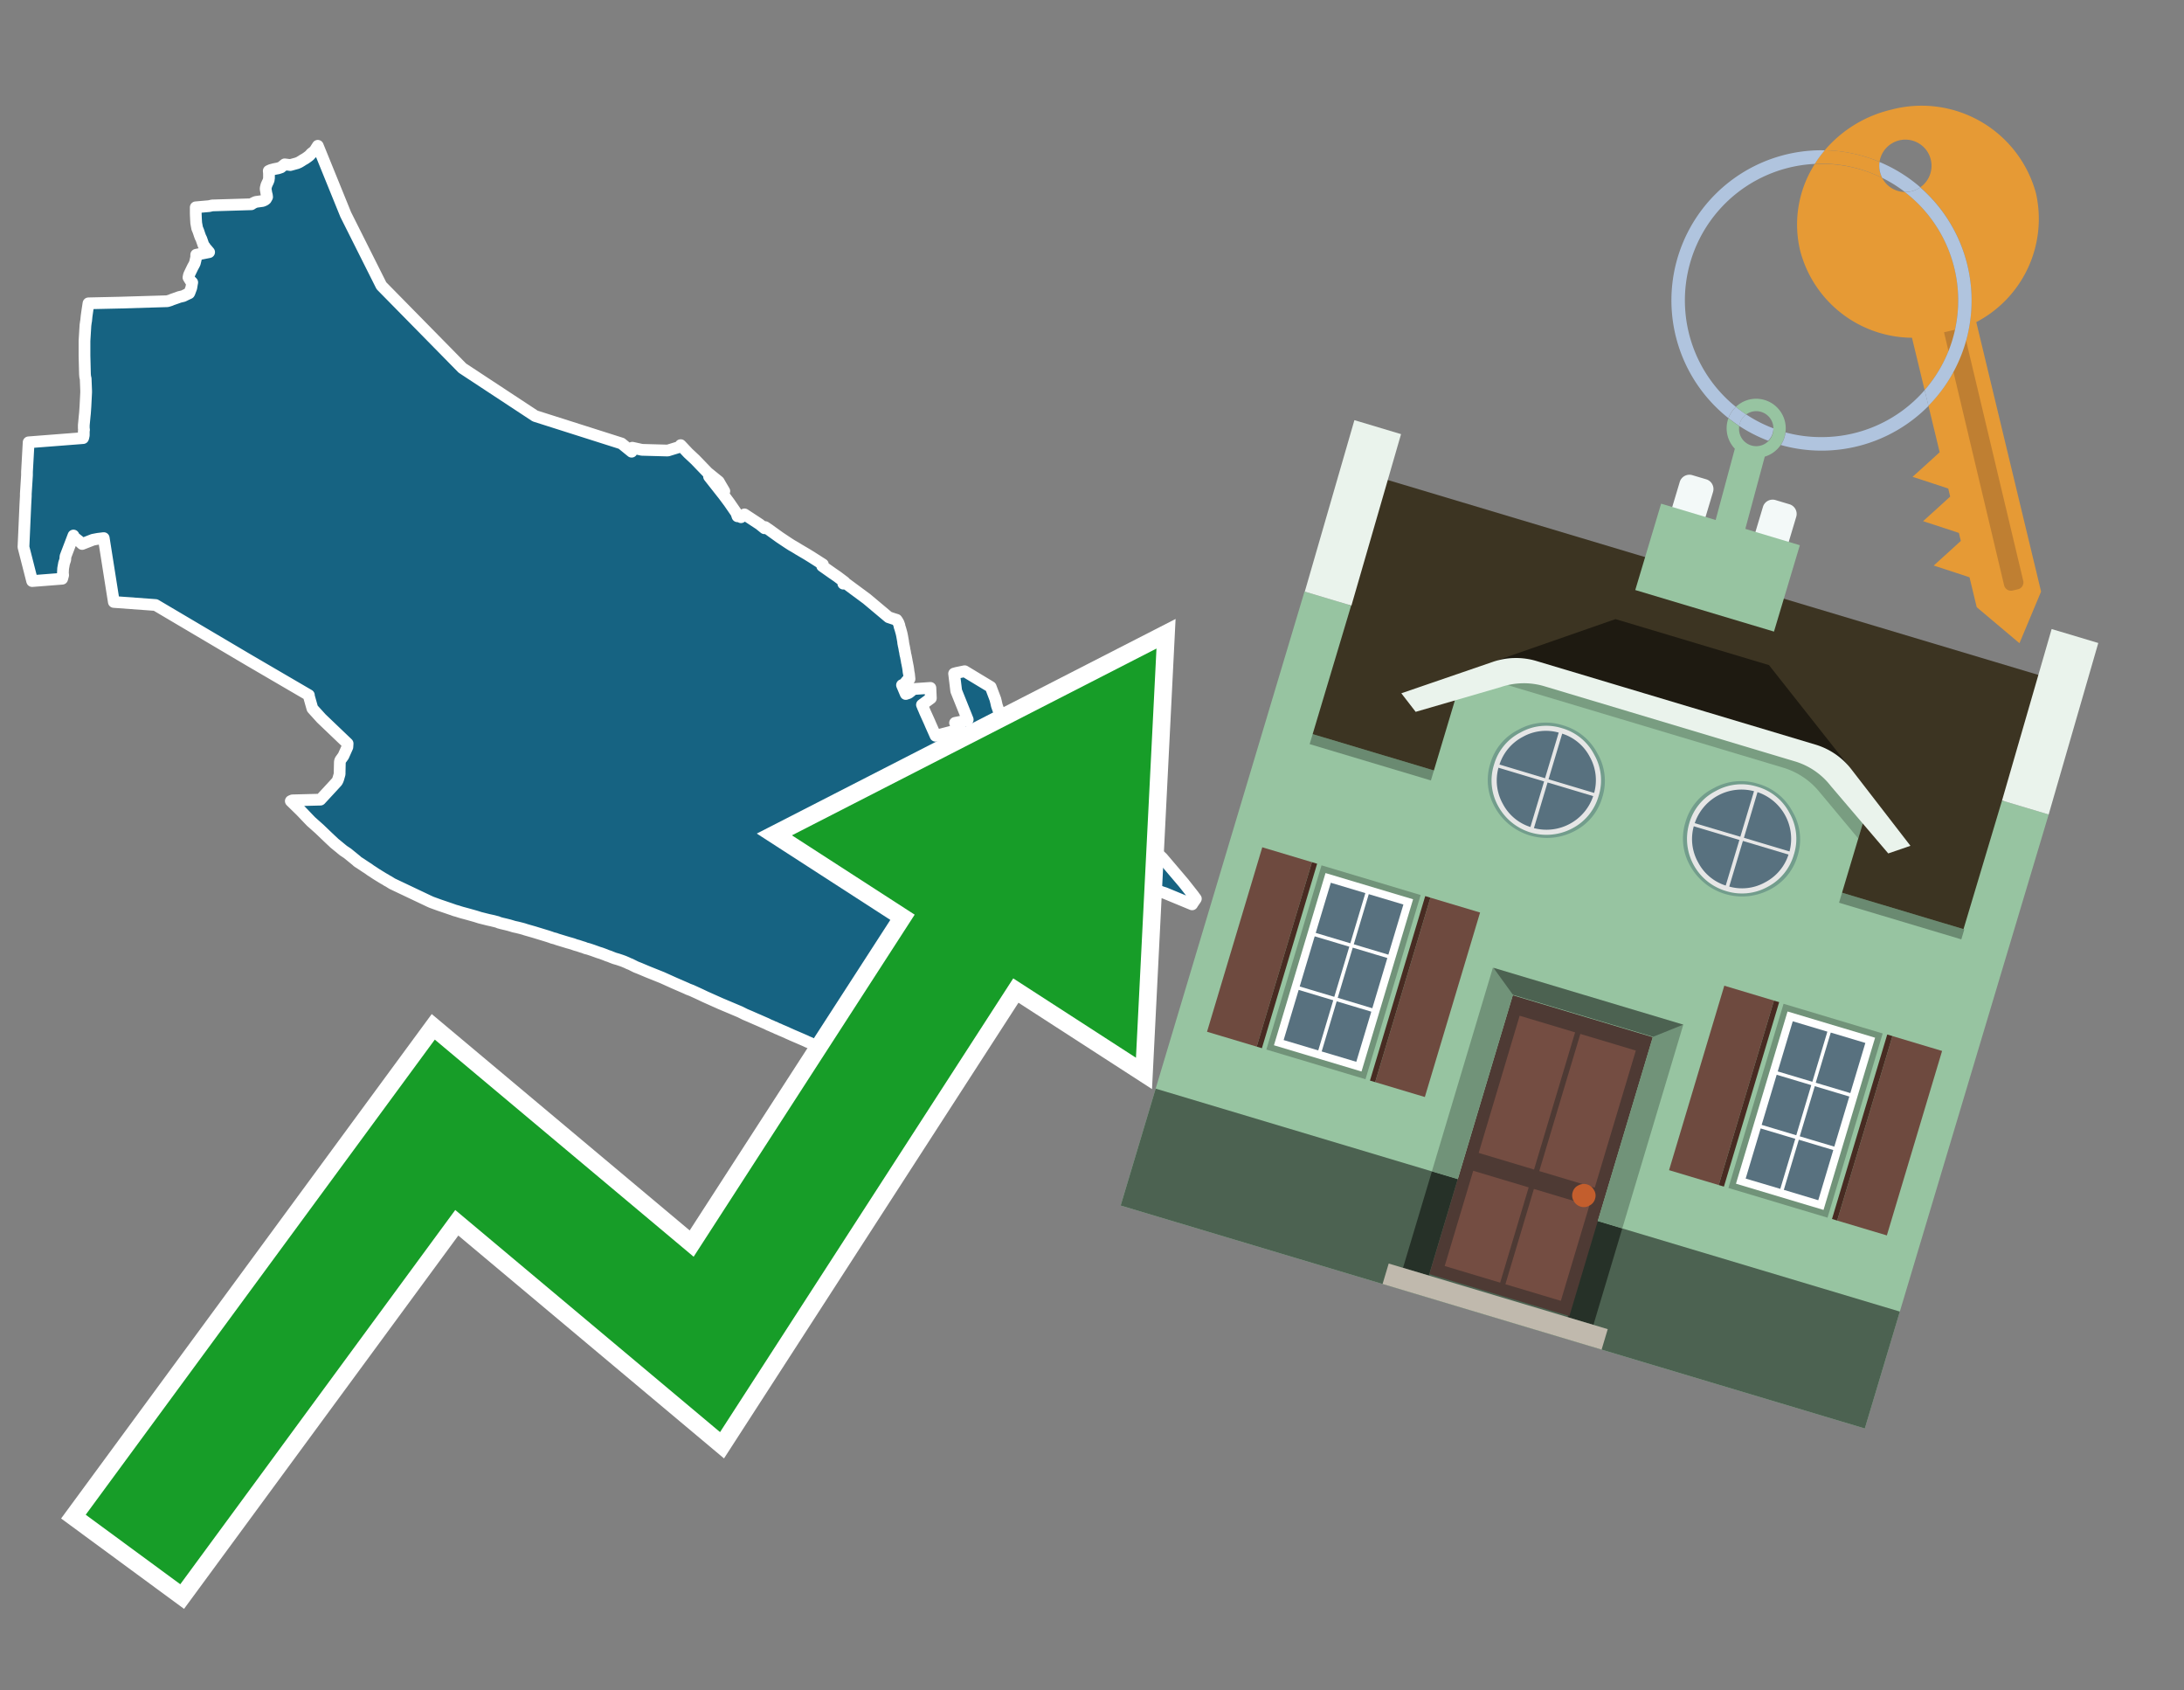 <svg id="Text" xmlns="http://www.w3.org/2000/svg" width="93.05" height="72" viewBox="0 0 93.05 72"><rect x="0" y="0" width="93.05" height="72" fill="#808080" stroke="none"/><polygon points="3.72,13.25 3.73,13.18 3.77,12.92 5.12,12.89 7.13,12.83 7.26,12.79 7.33,12.76 7.56,12.68 7.64,12.65 7.81,12.61 7.93,12.55 8.06,12.49 8.08,12.45 8.09,12.42 8.15,12.26 8.18,12.08 8.19,12.03 8.11,11.95 8.03,11.82 8.05,11.72 8.08,11.65 8.21,11.38 8.26,11.29 8.3,11.21 8.32,11.13 8.35,11 8.36,10.94 8.36,10.85 8.51,10.82 8.91,10.74 8.8,10.61 8.75,10.56 8.74,10.53 8.67,10.44 8.58,10.18 8.54,10.1 8.51,10.02 8.45,9.84 8.4,9.72 8.36,9.5 8.35,9.34 8.34,9.1 8.34,8.83 8.91,8.78 9.04,8.75 10.71,8.7 10.77,8.66 10.83,8.63 10.9,8.6 11.19,8.56 11.28,8.52 11.33,8.48 11.38,8.39 11.37,8.31 11.35,8.24 11.34,8.18 11.32,8.06 11.32,8.01 11.35,7.89 11.39,7.8 11.42,7.74 11.45,7.66 11.45,7.63 11.46,7.6 11.46,7.55 11.46,7.47 11.46,7.38 11.45,7.28 11.54,7.24 11.69,7.2 11.85,7.17 11.97,7.13 12.13,7 12.37,7.03 12.66,6.95 12.75,6.91 12.85,6.85 12.91,6.81 13,6.76 13.1,6.69 13.14,6.66 13.19,6.62 13.26,6.54 13.4,6.43 13.47,6.32 13.54,6.21 14.73,9.14 16.25,12.17 19.7,15.68 22.8,17.72 26.48,18.89 26.91,19.24 26.94,19.07 27.17,19.12 27.35,19.16 28.45,19.19 28.97,19.03 29,18.96 29.32,19.3 29.62,19.58 30.15,20.13 30.62,20.51 30.73,20.7 30.86,20.92 30.81,20.88 30.21,20.3 30.84,21.1 31.07,21.41 31.36,21.83 31.38,21.87 31.42,21.99 31.45,21.96 31.57,22.03 31.72,21.91 32.36,22.33 32.57,22.5 32.6,22.45 32.79,22.58 32.9,22.66 33.22,22.89 33.58,23.13 33.72,23.22 33.79,23.26 33.91,23.33 34.04,23.41 34.38,23.61 34.59,23.74 35.06,24.04 35.03,24.11 35.47,24.42 35.66,24.55 35.98,24.79 35.93,24.86 36.01,24.83 36.93,25.51 37.86,26.29 38.07,26.36 38.2,26.4 38.24,26.46 38.28,26.53 38.32,26.64 38.32,26.67 38.33,26.7 38.34,26.73 38.36,26.79 38.41,26.97 38.43,27.06 38.45,27.17 38.48,27.34 38.48,27.38 38.49,27.42 38.5,27.48 38.51,27.52 38.52,27.57 38.53,27.62 38.54,27.69 38.55,27.73 38.56,27.78 38.57,27.85 38.58,27.9 38.59,27.93 38.63,28.14 38.64,28.21 38.65,28.24 38.66,28.3 38.68,28.4 38.69,28.46 38.7,28.53 38.71,28.62 38.73,28.72 38.75,28.92 38.69,28.95 38.64,28.99 38.62,29.02 38.51,29.15 38.43,29.18 38.59,29.56 38.71,29.52 38.75,29.49 38.79,29.46 38.87,29.39 38.91,29.35 39.64,29.3 39.66,29.74 39.28,30.02 39.31,30.09 39.32,30.12 39.36,30.21 39.41,30.33 39.6,30.75 39.66,30.89 39.86,31.34 40.9,31.07 40.72,30.83 40.69,30.79 41.15,30.7 41.23,30.65 40.74,29.43 40.65,28.69 40.76,28.66 41.1,28.59 42.21,29.26 42.41,29.79 42.42,29.84 42.43,29.87 42.47,30.05 42.54,30.25 42.6,30.41 42.67,30.57 42.88,30.99 42.96,31.14 42.98,31.18 43.81,31.1 43.85,31.29 43.83,31.4 43.89,31.54 43.97,31.7 44.05,31.88 44.08,31.95 44.14,32.07 44.22,32.24 44.27,32.17 44.75,32.58 44.81,32.62 44.9,32.7 44.97,32.75 45.06,32.81 45.11,32.84 45.29,32.93 45.61,33.1 45.8,33.32 45.9,33.45 46.06,33.64 46.5,34.26 46.61,34.4 46.9,34.63 47.03,34.76 47.33,34.88 47.4,34.92 47.88,35.18 47.95,35.22 49.01,36.08 49.1,36.16 49.52,36.54 50.43,37.61 50.84,38.13 50.89,38.2 50.95,38.28 50.93,38.31 50.82,38.47 50.79,38.52 49.63,38.04 49.5,38 49.37,37.95 49.12,37.89 48.88,37.83 48.68,37.79 48.38,37.75 47.89,37.72 44.19,38.07 43.46,37.92 43.16,37.68 42.39,37.86 42.32,38.17 41.84,38.35 41.8,38.62 41.66,38.65 41.62,38.59 41.41,38.74 40.81,39.64 40.76,39.77 40.71,39.81 40.65,39.85 40.43,40.04 40.45,40.11 40.26,40.53 40.38,40.63 40.11,41.1 39.94,41.29 39.89,41.33 39.86,41.37 39.83,41.43 39.78,41.5 39.75,41.55 39.74,41.59 39.7,41.68 39.68,41.71 39.64,41.79 39.62,41.83 39.57,41.92 39.56,41.95 39.55,41.98 39.53,42.02 39.5,42.06 39.44,42.16 39.41,42.22 39.39,42.26 39.36,42.33 39.29,42.39 39.26,42.43 39.24,42.49 39.23,42.55 39.2,42.59 39.19,42.62 39.17,42.67 39.09,42.78 39.06,42.85 39.05,42.88 39.02,42.94 39.01,42.98 38.95,43.04 38.94,43.07 38.86,43.25 38.79,43.32 38.67,43.37 38.8,43.51 38.39,44.68 38.31,44.63 38.25,44.79 38.18,44.84 38.06,44.88 38.02,44.92 38,44.96 37.98,45.02 37.96,45.05 37.94,45.13 37.94,45.17 37.92,45.21 37.9,45.25 37.87,45.32 37.85,45.36 37.83,45.4 37.82,45.43 37.76,45.57 37.58,45.8 37.51,45.77 37.4,45.72 37.32,45.68 37.23,45.64 36.99,45.54 36.93,45.51 36.44,45.29 36.01,45.09 35.21,44.74 35.15,44.71 34.9,44.6 34.83,44.56 34.73,44.52 34.64,44.48 34.57,44.45 34.51,44.42 34.39,44.37 34.33,44.34 34.03,44.21 33.75,44.09 33.64,44.04 33.57,44.01 33.51,43.98 33.44,43.95 33.37,43.92 33.25,43.87 33.19,43.84 33.11,43.81 33.01,43.76 32.93,43.73 32.87,43.7 32.77,43.66 32.65,43.6 32.58,43.57 32.33,43.46 32.26,43.43 32.19,43.4 31.94,43.29 31.75,43.21 31.61,43.14 31.53,43.1 30.7,42.75 30.05,42.46 29.84,42.36 29.71,42.3 29.47,42.19 29.31,42.13 29.25,42.1 28.72,41.87 28.21,41.64 27.61,41.4 27.23,41.24 27.1,41.19 27.02,41.15 26.86,41.07 26.78,41.04 26.72,41.01 26.65,40.98 26.58,40.95 26.47,40.91 26.32,40.86 26.18,40.82 26.05,40.77 25.98,40.74 25.86,40.7 25.79,40.67 25.6,40.6 25.5,40.57 25.25,40.48 25.07,40.42 24.95,40.39 24.88,40.36 24.78,40.33 24.63,40.28 24.52,40.25 24.41,40.21 24.31,40.18 24.2,40.15 23.74,40.01 23.66,39.98 23.54,39.95 23.46,39.92 23.34,39.88 22.88,39.74 22.75,39.7 22.4,39.6 22.31,39.57 22.2,39.54 22.04,39.5 21.9,39.47 21.7,39.41 21.54,39.37 21.37,39.33 21.26,39.3 21.19,39.27 20.95,39.21 20.81,39.18 20.69,39.15 20.57,39.12 20.45,39.09 20.26,39.03 19.94,38.94 19.83,38.91 19.68,38.87 19.58,38.84 19.49,38.81 19.38,38.78 19.18,38.71 18.71,38.55 18.38,38.43 18.27,38.38 16.71,37.64 16.55,37.54 16.49,37.51 16.43,37.47 16.34,37.42 16.29,37.39 16.03,37.23 15.88,37.13 15.8,37.08 15.69,37 15.58,36.93 15.49,36.87 15.34,36.77 15.26,36.72 15.22,36.69 15.19,36.66 14.92,36.44 14.81,36.35 14.63,36.23 14.35,36 14.24,35.91 14.21,35.88 14.07,35.75 13.86,35.55 13.61,35.31 13.25,34.99 12.81,34.53 12.39,34.12 12.46,34.09 13.65,34.06 14.14,33.53 14.36,33.29 14.39,33.23 14.41,33.18 14.45,33.04 14.47,32.97 14.47,32.9 14.48,32.45 14.49,32.41 14.5,32.38 14.63,32.2 14.8,31.82 14.81,31.67 13.69,30.6 13.31,30.18 13.16,29.65 13.16,29.61 10.59,28.11 6.63,25.77 4.85,25.64 4.42,22.92 4.17,22.95 3.96,22.99 3.5,23.17 3.37,23.05 3.13,22.86 3.13,22.81 2.79,23.7 2.78,23.84 2.73,23.99 2.69,24.21 2.68,24.39 2.69,24.5 2.65,24.65 2.01,24.7 1.37,24.75 1,23.3 1.08,21.5 1.1,21.13 1.1,21.03 1.15,20.24 1.15,20.1 1.22,18.84 3.54,18.66 3.55,18.63 3.57,18.54 3.57,18.43 3.57,18.35 3.58,18.31 3.57,18.24 3.57,18.2 3.57,18.11 3.61,17.69 3.62,17.6 3.64,17.31 3.67,16.72 3.67,16.64 3.65,16.13 3.63,16.05 3.62,15.94 3.6,15.14 3.6,14.65 3.6,14.52 3.64,13.86 3.66,13.71 3.67,13.66 3.69,13.46 " fill="#166382" stroke="#fff" stroke-linejoin="round" stroke-width="0.5"/><polygon points="49.272 27.624 33.741 35.58 38.97 38.959 29.553 53.529 18.525 44.281 3.652 64.518 7.681 67.479 19.396 51.538 30.678 60.999 43.169 41.673 48.398 45.053 49.272 27.624" fill="none" stroke="#fff" stroke-miterlimit="10" stroke-width="1.5"/><polygon points="49.272 27.624 33.741 35.58 38.97 38.959 29.553 53.529 18.525 44.281 3.652 64.518 7.681 67.479 19.396 51.538 30.678 60.999 43.169 41.673 48.398 45.053 49.272 27.624" fill="#179d28"/><path d="M80.19,7.577a1.16,1.16,0,0,1-.094-.251,1.114,1.114,0,0,1-.018-.429A6.367,6.367,0,0,0,77.743,6.4a5.269,5.269,0,0,0-.423.577c.1,0,.192-.007.288-.007A5.794,5.794,0,0,1,80.19,7.577Z" fill="#e69a35"/><path d="M77.608,6.4A6.394,6.394,0,0,0,73.64,17.81a1.26,1.26,0,0,1,.317-.48A5.821,5.821,0,0,1,77.32,6.981a5.269,5.269,0,0,1,.423-.577Z" fill="#b0c4de"/><path d="M84.2,13.72a4.962,4.962,0,0,0,2.545-5.48,5.047,5.047,0,0,0-6.179-3.566A5.322,5.322,0,0,0,77.743,6.4a6.367,6.367,0,0,1,2.335.493,1.114,1.114,0,1,1,1.736,1.084,6.392,6.392,0,0,1,.347,9.3l.479,1.985-.438.4-.716.648.92.3.6.2.082.341-.438.4-.716.648.92.3.605.2.082.341-.438.4-.716.649.92.3.605.2.307,1.274,1.821,1.534.921-2.2Z" fill="#e69a35"/><path d="M81.154,8.179a1.115,1.115,0,0,1-.964-.6,5.794,5.794,0,0,0-2.582-.6c-.1,0-.192,0-.288.007a4.783,4.783,0,0,0-.625,3.685,4.962,4.962,0,0,0,4.765,3.715L82,16.617a5.82,5.82,0,0,0-.846-8.438Z" fill="#e69a35"/><path d="M74.1,18.142a6.386,6.386,0,0,0,1.232.63.73.73,0,0,0,.224-.527h0a5.783,5.783,0,0,1-1.159-.593A.733.733,0,0,0,74.1,18.142Z" fill="#b0c4de"/><path d="M74.4,17.652q-.228-.152-.44-.322a1.26,1.26,0,0,0-.317.48c.148.117.3.228.46.332A.733.733,0,0,1,74.4,17.652Z" fill="#b0c4de"/><path d="M74.824,16.984a1.257,1.257,0,0,0-.867.346c.141.114.288.222.44.322a.731.731,0,0,1,1.159.593h0a.732.732,0,1,1-1.463,0,.7.7,0,0,1,.007-.1c-.158-.1-.312-.215-.46-.332a1.258,1.258,0,0,0,.273,1.3l-.979,3.635,1.275.341.98-3.639a1.266,1.266,0,0,0,.681-.5,1.249,1.249,0,0,0,.2-.538,1.328,1.328,0,0,0,.012-.168A1.262,1.262,0,0,0,74.824,16.984Z" fill="#97c4a1"/><path d="M85.974,25.1l-.226.053a.3.3,0,0,1-.362-.223l-2.56-10.777.81-.193L86.2,24.736A.3.3,0,0,1,85.974,25.1Z" fill="#bf7f32"/><path d="M80.1,7.326a1.16,1.16,0,0,0,.094.251,5.833,5.833,0,0,1,.964.6,1.137,1.137,0,0,0,.287-.031,1.108,1.108,0,0,0,.373-.167A6.371,6.371,0,0,0,80.078,6.9,1.114,1.114,0,0,0,80.1,7.326Z" fill="#b0c4de"/><path d="M77.608,18.618a5.836,5.836,0,0,1-1.534-.2,1.24,1.24,0,0,1-.2.537,6.4,6.4,0,0,0,6.291-1.666L82,16.617A5.807,5.807,0,0,1,77.608,18.618Z" fill="#b0c4de"/><path d="M81.814,7.981a1.108,1.108,0,0,1-.373.167,1.137,1.137,0,0,1-.287.031A5.82,5.82,0,0,1,82,16.617l.161.667a6.392,6.392,0,0,0-.347-9.3Z" fill="#b0c4de"/><polygon points="83.79 39.753 55.78 31.364 58.988 20.404 86.964 28.783 83.79 39.753 83.79 39.753" fill="#3c3422" fill-rule="evenodd"/><polygon points="81.705 53.32 87.284 34.692 85.297 34.097 83.656 39.575 55.926 31.269 57.567 25.791 55.579 25.196 47.746 51.348 79.451 60.844 81.705 53.32" fill="#97c4a1" fill-rule="evenodd"/><rect x="69.522" y="21.148" width="0.444" height="28.983" transform="translate(15.592 92.226) rotate(-73.326)" opacity="0.3"/><polygon points="87.284 34.692 85.297 34.097 87.411 26.793 89.398 27.388 87.284 34.692 87.284 34.692" fill="#eaf3ec" fill-rule="evenodd"/><polygon points="57.578 25.794 55.591 25.199 57.705 17.896 59.692 18.491 57.578 25.794 57.578 25.794" fill="#eaf3ec" fill-rule="evenodd"/><polygon points="79.451 60.844 80.943 55.865 49.238 46.369 47.747 51.348 79.451 60.844 79.451 60.844" fill="#4c6251" fill-rule="evenodd"/><path d="M71.566,20.528l-.522,1.743,1.418.425.523-1.744a.432.432,0,0,0-.289-.536l-.593-.177A.431.431,0,0,0,71.566,20.528Z" fill="#f3f9f8" fill-rule="evenodd"/><path d="M75.111,21.589l-.522,1.743,1.418.425.522-1.743a.43.43,0,0,0-.289-.536l-.593-.178A.43.43,0,0,0,75.111,21.589Z" fill="#f3f9f8" fill-rule="evenodd"/><polygon points="75.368 28.329 68.829 26.37 63.807 28.121 78.733 32.591 75.368 28.329" fill="#1e1a11"/><polygon points="78.248 32.422 64.442 28.287 62.236 28.998 60.064 36.247 77.453 41.455 79.651 34.116 78.248 32.422" fill="#97c4a1"/><path d="M77.74,32.516S65.088,28.725,65,28.7l-.938.43,11.892,3.562a3.175,3.175,0,0,1,1.532,1l1.685,2.02.327-1.09Z" fill-rule="evenodd" opacity="0.2"/><path d="M77.35,31.716,65.458,28.154a3.041,3.041,0,0,0-1.854.037l-3.9,1.339.611.79,3.626-1.054a3.045,3.045,0,0,1,1.855-.037l10.673,3.2A3.028,3.028,0,0,1,78,33.477l2.45,2.874.945-.325-2.518-3.26A3.036,3.036,0,0,0,77.35,31.716Z" fill="#eaf3ec"/><polygon points="76.683 23.223 70.773 21.453 69.671 25.132 75.581 26.902 76.683 23.223 76.683 23.223" fill="#97c4a1" fill-rule="evenodd"/><g id="Symbol_9_0_Layer2_0_MEMBER_8_MEMBER_21_MEMBER_0_FILL" data-name="Symbol 9 0 Layer2 0 MEMBER 8 MEMBER 21 MEMBER 0 FILL"><path d="M66.584,30.892a2.39,2.39,0,0,0-1.891.189,2.317,2.317,0,0,0-1.2,1.448A2.345,2.345,0,0,0,63.7,34.4a2.528,2.528,0,0,0,3.367,1.008,2.339,2.339,0,0,0,1.2-1.447,2.313,2.313,0,0,0-.208-1.87A2.394,2.394,0,0,0,66.584,30.892Z" fill="#729d8c"/></g><g id="Symbol_9_0_Layer2_0_MEMBER_8_MEMBER_21_MEMBER_1_FILL" data-name="Symbol 9 0 Layer2 0 MEMBER 8 MEMBER 21 MEMBER 1 FILL"><path d="M66.547,31.016a2.241,2.241,0,0,0-1.769.185,2.213,2.213,0,0,0-1.127,1.376,2.239,2.239,0,0,0,.185,1.768,2.341,2.341,0,0,0,3.145.942,2.234,2.234,0,0,0,1.126-1.376,2.207,2.207,0,0,0-.185-1.768A2.237,2.237,0,0,0,66.547,31.016Z" fill="#e6e6e6"/></g><g id="Symbol_9_0_Layer2_0_MEMBER_8_MEMBER_21_MEMBER_2_MEMBER_0_FILL" data-name="Symbol 9 0 Layer2 0 MEMBER 8 MEMBER 21 MEMBER 2 MEMBER 0 FILL"><path d="M65.787,33.284,63.843,32.7a2.036,2.036,0,0,0,.186,1.539,2.015,2.015,0,0,0,1.175.986Z" fill="#58717f"/></g><g id="Symbol_9_0_Layer2_0_MEMBER_8_MEMBER_21_MEMBER_2_MEMBER_1_FILL" data-name="Symbol 9 0 Layer2 0 MEMBER 8 MEMBER 21 MEMBER 2 MEMBER 1 FILL"><path d="M65.827,33.148l.582-1.944a2.01,2.01,0,0,0-1.523.178,2.037,2.037,0,0,0-1,1.183Z" fill="#58717f"/></g><g id="Symbol_9_0_Layer2_0_MEMBER_8_MEMBER_21_MEMBER_2_MEMBER_2_FILL" data-name="Symbol 9 0 Layer2 0 MEMBER 8 MEMBER 21 MEMBER 2 MEMBER 2 FILL"><path d="M67.878,33.91l-1.943-.582-.582,1.944a2.1,2.1,0,0,0,2.525-1.362Z" fill="#58717f"/></g><g id="Symbol_9_0_Layer2_0_MEMBER_8_MEMBER_21_MEMBER_2_MEMBER_3_FILL" data-name="Symbol 9 0 Layer2 0 MEMBER 8 MEMBER 21 MEMBER 2 MEMBER 3 FILL"><path d="M66.558,31.249l-.582,1.943,1.943.582a2.031,2.031,0,0,0-.186-1.539A2.009,2.009,0,0,0,66.558,31.249Z" fill="#58717f"/></g><g id="Symbol_9_0_Layer2_0_MEMBER_8_MEMBER_21_MEMBER_0_FILL-2" data-name="Symbol 9 0 Layer2 0 MEMBER 8 MEMBER 21 MEMBER 0 FILL"><path d="M74.9,33.384a2.4,2.4,0,0,0-1.891.189,2.316,2.316,0,0,0-1.2,1.448,2.341,2.341,0,0,0,.209,1.87A2.527,2.527,0,0,0,75.387,37.9a2.345,2.345,0,0,0,1.2-1.447,2.314,2.314,0,0,0-.209-1.87A2.389,2.389,0,0,0,74.9,33.384Z" fill="#729d8c"/></g><g id="Symbol_9_0_Layer2_0_MEMBER_8_MEMBER_21_MEMBER_1_FILL-2" data-name="Symbol 9 0 Layer2 0 MEMBER 8 MEMBER 21 MEMBER 1 FILL"><path d="M74.867,33.508a2.239,2.239,0,0,0-1.768.185,2.21,2.21,0,0,0-1.127,1.376,2.316,2.316,0,0,0,1.564,2.883,2.261,2.261,0,0,0,1.765-.173A2.237,2.237,0,0,0,76.428,36.4a2.209,2.209,0,0,0-.185-1.769A2.239,2.239,0,0,0,74.867,33.508Z" fill="#e6e6e6"/></g><g id="Symbol_9_0_Layer2_0_MEMBER_8_MEMBER_21_MEMBER_2_MEMBER_0_FILL-2" data-name="Symbol 9 0 Layer2 0 MEMBER 8 MEMBER 21 MEMBER 2 MEMBER 0 FILL"><path d="M74.107,35.776l-1.943-.582a2.031,2.031,0,0,0,.186,1.539,2.009,2.009,0,0,0,1.175.986Z" fill="#58717f"/></g><g id="Symbol_9_0_Layer2_0_MEMBER_8_MEMBER_21_MEMBER_2_MEMBER_1_FILL-2" data-name="Symbol 9 0 Layer2 0 MEMBER 8 MEMBER 21 MEMBER 2 MEMBER 1 FILL"><path d="M74.148,35.64,74.73,33.7a2.1,2.1,0,0,0-2.525,1.362Z" fill="#58717f"/></g><g id="Symbol_9_0_Layer2_0_MEMBER_8_MEMBER_21_MEMBER_2_MEMBER_2_FILL-2" data-name="Symbol 9 0 Layer2 0 MEMBER 8 MEMBER 21 MEMBER 2 MEMBER 2 FILL"><path d="M76.2,36.4l-1.943-.582-.582,1.944a2.015,2.015,0,0,0,1.523-.178A2.036,2.036,0,0,0,76.2,36.4Z" fill="#58717f"/></g><g id="Symbol_9_0_Layer2_0_MEMBER_8_MEMBER_21_MEMBER_2_MEMBER_3_FILL-2" data-name="Symbol 9 0 Layer2 0 MEMBER 8 MEMBER 21 MEMBER 2 MEMBER 3 FILL"><path d="M74.879,33.741,74.3,35.684l1.943.582a2.1,2.1,0,0,0-1.361-2.525Z" fill="#58717f"/></g><polygon points="51.426 43.946 53.542 44.58 55.896 36.723 53.78 36.089 51.426 43.946 51.426 43.946" fill="#6e4a3f" fill-rule="evenodd"/><polygon points="53.542 44.58 53.764 44.647 56.117 36.789 55.896 36.723 53.542 44.58 53.542 44.58" fill="#482b22" fill-rule="evenodd"/><polygon points="60.706 46.726 58.59 46.092 60.943 38.235 63.059 38.868 60.706 46.726 60.706 46.726" fill="#6e4a3f" fill-rule="evenodd"/><polygon points="58.59 46.092 58.368 46.026 60.722 38.168 60.943 38.235 58.59 46.092 58.59 46.092" fill="#482b22" fill-rule="evenodd"/><rect x="53.146" y="39.209" width="8.19" height="4.408" transform="translate(1.145 84.365) rotate(-73.326)" fill="#719379"/><polygon points="60.205 38.304 56.474 37.187 54.277 44.522 58.008 45.639 60.205 38.304 60.205 38.304" fill="#fff" fill-rule="evenodd"/><path d="M59.792,38.527l-.64,2.136-1.474-.442.639-2.135,1.475.441Zm-1.621-.485-.64,2.136-1.474-.442L56.7,37.6l1.474.442Zm-2.158,1.84,1.475.441-.64,2.136-1.474-.441.639-2.136Zm-.683,2.282,1.474.441-.639,2.136L54.69,44.3l.64-2.135Zm.981,2.621.639-2.136,1.475.442-.64,2.135-1.474-.441Zm2.158-1.84L56.994,42.5l.64-2.136,1.474.442-.639,2.136Z" fill="#58717f" fill-rule="evenodd"/><polygon points="80.39 52.621 78.274 51.988 80.628 44.13 82.743 44.764 80.39 52.621 80.39 52.621" fill="#6e4a3f" fill-rule="evenodd"/><polygon points="78.274 51.988 78.053 51.921 80.406 44.064 80.628 44.13 78.274 51.988 78.274 51.988" fill="#482b22" fill-rule="evenodd"/><polygon points="71.111 49.842 73.227 50.476 75.58 42.619 73.464 41.985 71.111 49.842 71.111 49.842" fill="#6e4a3f" fill-rule="evenodd"/><polygon points="73.227 50.476 73.448 50.542 75.802 42.685 75.58 42.619 73.227 50.476 73.227 50.476" fill="#482b22" fill-rule="evenodd"/><rect x="72.83" y="45.105" width="8.19" height="4.408" transform="translate(9.534 107.426) rotate(-73.326)" fill="#719379"/><polygon points="76.159 43.083 79.889 44.2 77.692 51.535 73.962 50.418 76.159 43.083 76.159 43.083" fill="#fff" fill-rule="evenodd"/><path d="M76.381,43.5l1.475.442-.64,2.135-1.475-.441.64-2.136ZM78,43.981l1.474.442-.64,2.136-1.474-.442L78,43.981Zm.791,2.724-.64,2.135L76.679,48.4l.64-2.136,1.474.442Zm-.684,2.282-.639,2.135L76,50.68l.64-2.135,1.474.442Zm-2.26,1.65L74.375,50.2l.639-2.135,1.475.441-.64,2.136Zm-.791-2.724.64-2.135,1.474.441-.639,2.136-1.475-.442Z" fill="#58717f" fill-rule="evenodd"/><polygon points="67.888 56.431 69.118 52.323 68.019 51.994 66.789 56.102 67.888 56.431 67.888 56.431" fill="#263128" fill-rule="evenodd"/><polygon points="60.877 54.331 62.108 50.223 61.007 49.894 59.776 54.002 60.877 54.331 60.877 54.331" fill="#263128" fill-rule="evenodd"/><g id="Symbol_9_0_Layer2_0_MEMBER_8_MEMBER_12_MEMBER_0_FILL" data-name="Symbol 9 0 Layer2 0 MEMBER 8 MEMBER 12 MEMBER 0 FILL"><path d="M70.418,44.178l-5.965-1.786L60.9,54.27l5.964,1.786Z" fill="#4e3a34"/></g><g id="Symbol_9_0_Layer2_0_MEMBER_8_MEMBER_12_MEMBER_1_MEMBER_0_FILL" data-name="Symbol 9 0 Layer2 0 MEMBER 8 MEMBER 12 MEMBER 1 MEMBER 0 FILL"><path d="M65.358,49.815l1.75-5.843-2.363-.708L63,49.107Z" fill="#744d42"/></g><g id="Symbol_9_0_Layer2_0_MEMBER_8_MEMBER_12_MEMBER_1_MEMBER_1_FILL" data-name="Symbol 9 0 Layer2 0 MEMBER 8 MEMBER 12 MEMBER 1 MEMBER 1 FILL"><path d="M67.331,44.039l-1.75,5.842,2.364.708,1.75-5.842Z" fill="#744d42"/></g><g id="Symbol_9_0_Layer2_0_MEMBER_8_MEMBER_12_MEMBER_2_MEMBER_0_FILL" data-name="Symbol 9 0 Layer2 0 MEMBER 8 MEMBER 12 MEMBER 2 MEMBER 0 FILL"><path d="M63.915,54.633l1.215-4.058-2.363-.707-1.215,4.057Z" fill="#744d42"/></g><g id="Symbol_9_0_Layer2_0_MEMBER_8_MEMBER_12_MEMBER_2_MEMBER_1_FILL" data-name="Symbol 9 0 Layer2 0 MEMBER 8 MEMBER 12 MEMBER 2 MEMBER 1 FILL"><path d="M66.5,55.407l1.215-4.057-2.363-.708L64.138,54.7Z" fill="#744d42"/></g><g id="Symbol_9_0_Layer2_0_MEMBER_8_MEMBER_13_FILL" data-name="Symbol 9 0 Layer2 0 MEMBER 8 MEMBER 13 FILL"><path d="M67.959,51.058a.439.439,0,0,0-.045-.367.487.487,0,0,0-.669-.2.445.445,0,0,0-.239.282.457.457,0,0,0,.041.378.481.481,0,0,0,.293.242.459.459,0,0,0,.377-.042A.453.453,0,0,0,67.959,51.058Z" fill="#c35e2d"/></g><g id="Symbol_9_0_Layer2_0_MEMBER_8_MEMBER_14_FILL" data-name="Symbol 9 0 Layer2 0 MEMBER 8 MEMBER 14 FILL"><path d="M64.557,42.047l-.951-.833-2.6,8.68,1.1.329Z" fill="#719379"/></g><g id="Symbol_9_0_Layer2_0_MEMBER_8_MEMBER_15_FILL" data-name="Symbol 9 0 Layer2 0 MEMBER 8 MEMBER 15 FILL"><path d="M71.718,43.643l-1.2.19L68.072,52.01l1.046.313Z" fill="#719379"/></g><g id="Symbol_9_0_Layer2_0_MEMBER_8_MEMBER_16_FILL" data-name="Symbol 9 0 Layer2 0 MEMBER 8 MEMBER 16 FILL"><path d="M63.627,41.22l.836,1.156,5.961,1.786,1.294-.519Z" fill="#4c6251"/></g><polygon points="58.905 54.69 59.166 53.819 68.498 56.614 68.237 57.485 58.905 54.69 58.905 54.69" fill="#c0b9ad" fill-rule="evenodd"/></svg>